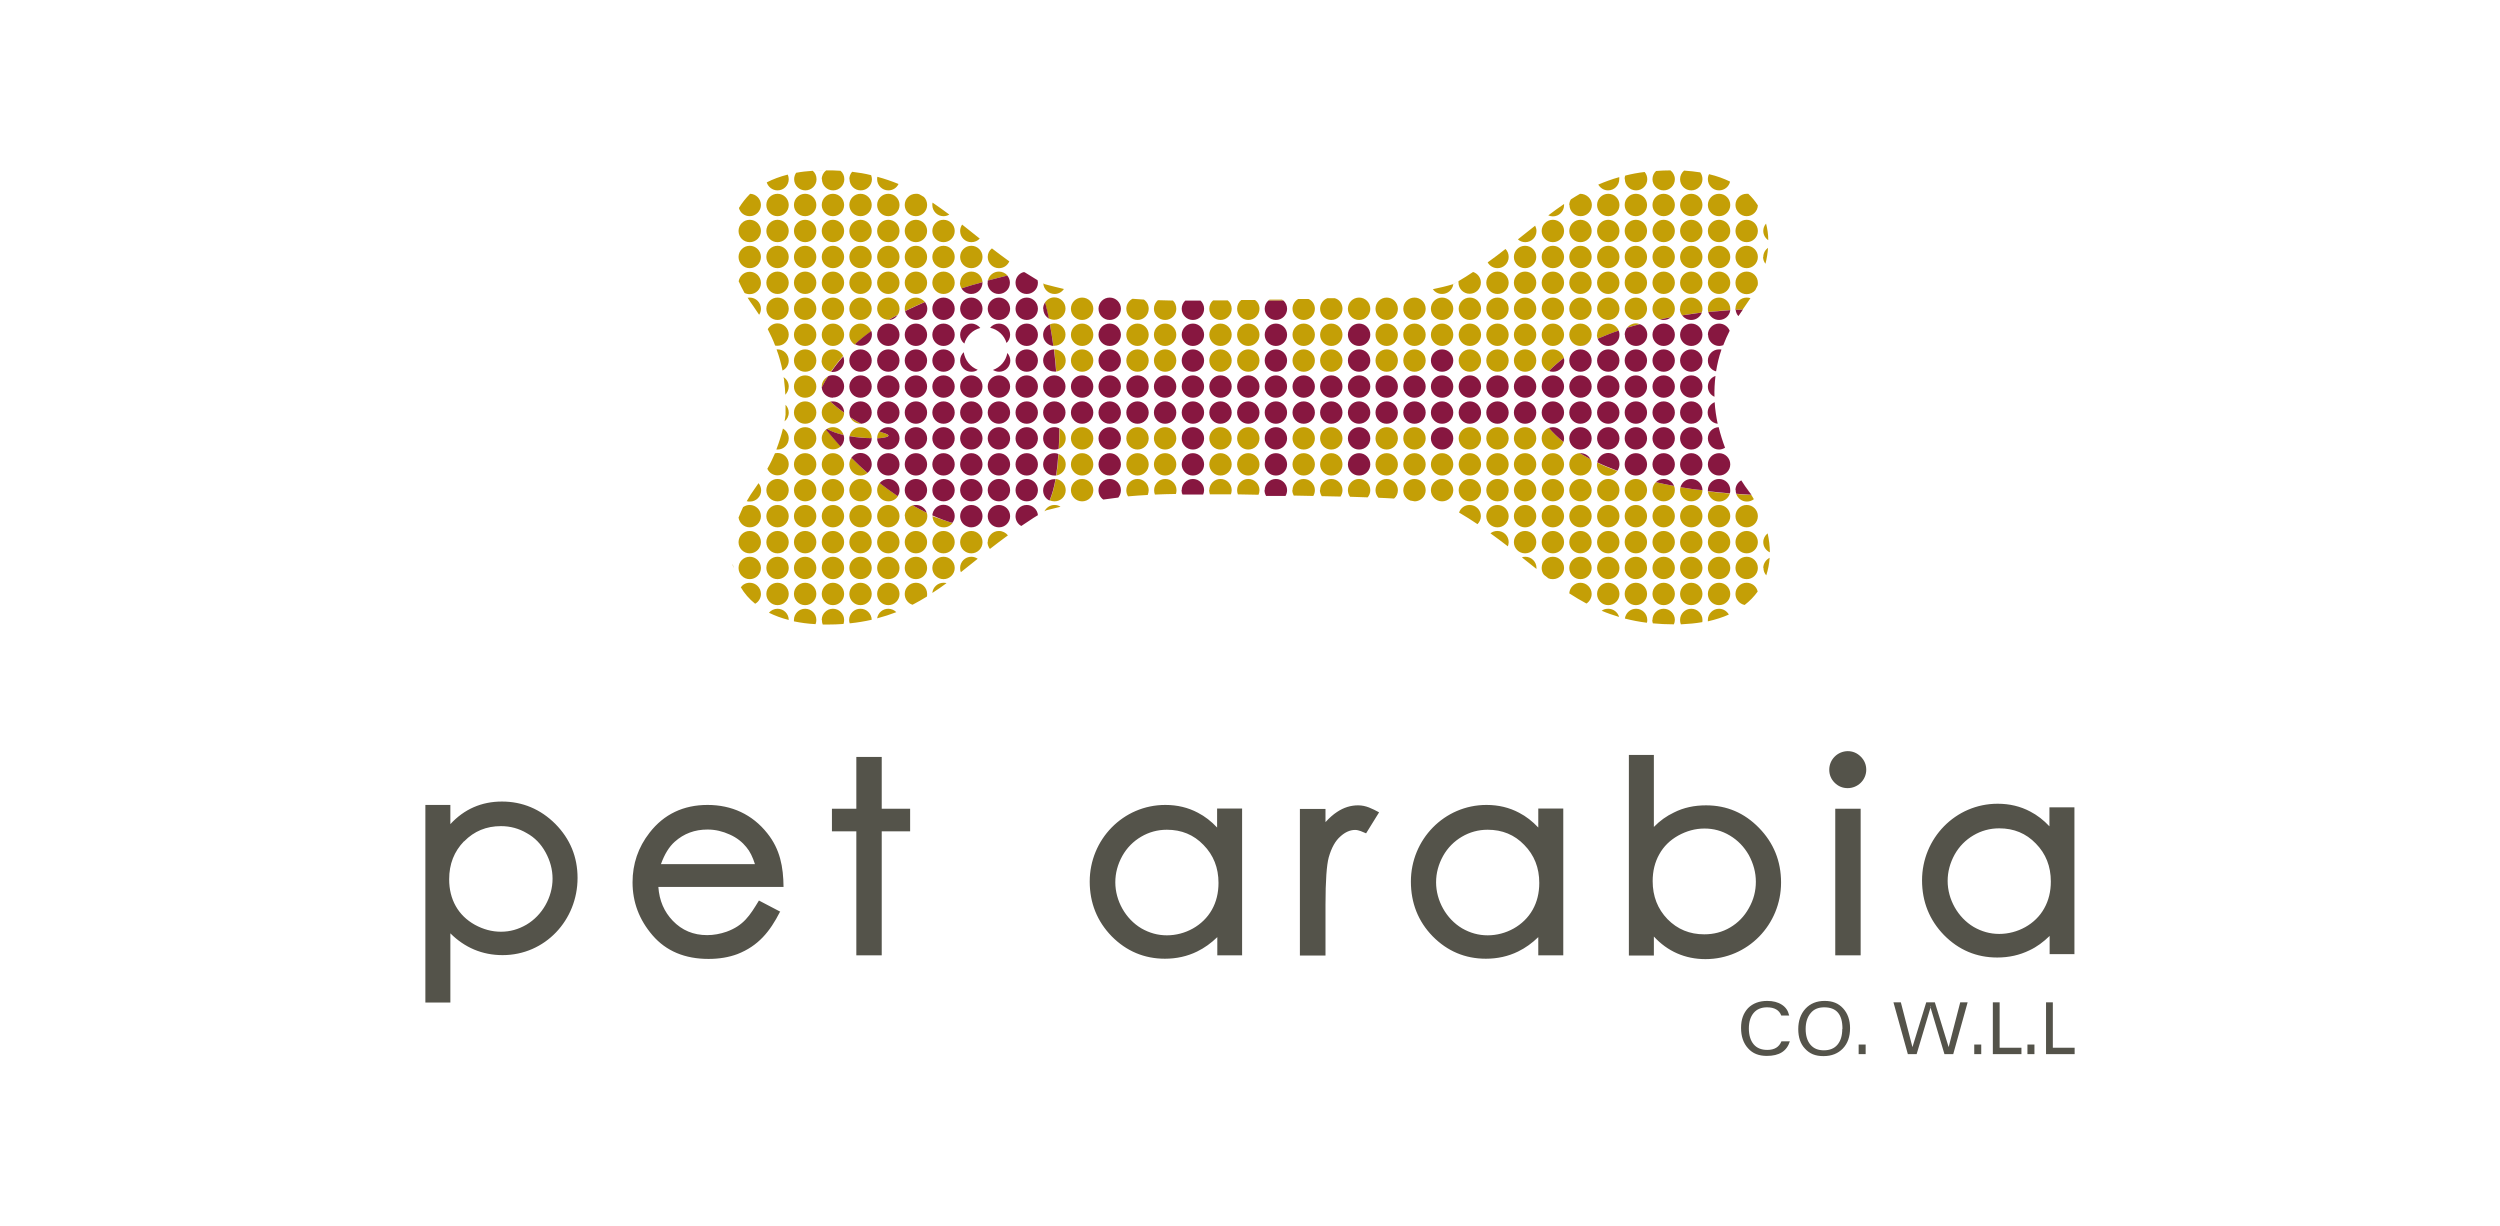 <?xml version="1.0" encoding="UTF-8"?>
<svg id="Layer_7" data-name="Layer 7" xmlns="http://www.w3.org/2000/svg" viewBox="0 0 125.01 61.32">
  <defs>
    <style>
      .cls-1 {
        fill: #54534a;
      }

      .cls-1, .cls-2, .cls-3 {
        fill-rule: evenodd;
      }

      .cls-2 {
        fill: #c49f06;
      }

      .cls-3 {
        fill: #871740;
      }
    </style>
  </defs>
  <path class="cls-2" d="M52.49,25.02c.13-.3.23-.67.3-1.07.28.03.5.27.5.56,0,.31-.25.56-.56.56-.08,0-.17-.02-.24-.05ZM87.07,24.03c.08.13.17.26.27.39.07.09.14.19.2.29l.04.05c.04.07.08.14.12.2-.1.08-.22.12-.35.12-.25,0-.45-.16-.53-.38.25.02.49.04.75.05l-.03-.05c-.08-.09-.25-.33-.47-.67ZM85.73,19.84c0-.08,0-.17,0-.25v.25c-.19-.09-.33-.28-.33-.51,0,.23.14.43.33.51ZM48.01,14.14c0-.31.25-.56.56-.56s.54.23.56.53c0,.29-.17.51-.41.57.24-.06.41-.29.41-.57-.37.1-.72.21-1.05.31-.05-.08-.08-.18-.08-.28ZM72.67,14.22c-.04.27-.27.48-.56.48-.19,0-.36-.09-.46-.24.34-.07.68-.15,1.01-.25l.27-.15c.25-.15.5-.3.73-.46.22.07.39.28.39.53,0,.31-.25.56-.56.56s-.56-.25-.56-.56c0-.02,0-.05,0-.07l-.24.14h-.03ZM41.09,8.96c0-.18.09-.34.22-.44-.26,0-.47,0-.67.02.12.1.19.25.19.42,0,.31-.25.56-.56.56s-.56-.25-.56-.56c0-.12.04-.23.1-.32.26-.05.54-.08.83-.1.2-.01.41-.02.66-.02.27,0,.5,0,.73.02.12.1.19.25.19.42,0,.31-.25.56-.56.56s-.56-.25-.56-.56ZM47.33,29.16c-.23.17-.47.34-.71.49.03-.29.27-.51.56-.51.05,0,.1,0,.15.02ZM59.1,24.7c0-.05,0-.11-.01-.17,0,.06.01.12.03.17h-.32c-.36,0-.71.02-1.05.03-.03-.07-.04-.14-.04-.22,0-.31.25-.56.56-.56s.56.25.56.56c0,.07-.01.13-.03.19h.3ZM79.33,30.18c-.3-.16-.58-.33-.86-.51.02-.3.26-.53.56-.53s.56.25.56.56c0,.2-.11.38-.26.48ZM82.63,31c0-.31.25-.56.56-.56s.56.25.56.56c0,.08-.02.15-.05.22.14,0,.25,0,.35,0-.03-.07-.04-.14-.04-.22,0-.31.25-.56.56-.56s.56.25.56.56c0,.04,0,.08-.01.11-.33.06-.69.09-1.07.11-.11,0-.21,0-.34,0-.39,0-.73-.02-1.06-.05-.02-.05-.03-.11-.03-.17ZM36.63,28.2c.03.06.04.13.04.21-.01-.07-.03-.14-.04-.21ZM37.49,10.81c-.26,0-.48-.17-.54-.41.15-.25.34-.49.56-.71.3.01.54.26.54.56s-.25.56-.56.56ZM36.93,11.55c0-.31.25-.56.56-.56s.56.25.56.56-.25.56-.56.56-.56-.25-.56-.56ZM36.93,12.85c0-.31.25-.56.56-.56s.56.25.56.56-.25.56-.56.56-.56-.25-.56-.56ZM36.94,14.05c.05-.26.28-.46.55-.46.31,0,.56.25.56.56s-.25.56-.56.56c-.09,0-.18-.02-.26-.06-.11-.2-.21-.4-.3-.6ZM37.38,14.89s.07-.01.11-.01c.31,0,.56.25.56.56,0,.11-.03.21-.09.3-.09-.14-.19-.28-.29-.43-.1-.14-.2-.28-.29-.43ZM37.93,24.16c.08.1.13.22.13.36,0,.31-.25.56-.56.56-.06,0-.11,0-.16-.02.12-.22.26-.43.41-.64.06-.09.12-.17.18-.26ZM37.17,25.35c.09-.06.2-.1.32-.1.31,0,.56.25.56.56s-.25.56-.56.56c-.29,0-.52-.22-.56-.49.07-.18.15-.35.23-.53ZM36.93,27.11c0-.31.25-.56.56-.56s.56.25.56.56-.25.56-.56.56-.56-.25-.56-.56ZM36.93,28.4c0-.31.25-.56.56-.56s.56.25.56.56-.25.56-.56.56-.56-.25-.56-.56ZM37.04,29.37c.1-.14.26-.23.45-.23.31,0,.56.25.56.56,0,.21-.12.4-.29.49-.3-.24-.54-.52-.72-.83ZM39.39,8.73c.03.07.05.15.05.23,0,.31-.25.56-.56.56-.25,0-.47-.17-.54-.4.31-.16.66-.29,1.05-.39ZM38.32,10.25c0-.31.25-.56.56-.56s.56.25.56.56-.25.56-.56.56-.56-.25-.56-.56ZM38.32,11.55c0-.31.25-.56.56-.56s.56.25.56.56-.25.56-.56.56-.56-.25-.56-.56ZM38.32,12.85c0-.31.25-.56.56-.56s.56.25.56.56-.25.56-.56.56-.56-.25-.56-.56ZM38.32,14.14c0-.31.25-.56.56-.56s.56.25.56.56-.25.56-.56.56-.56-.25-.56-.56ZM38.32,15.44c0-.31.25-.56.56-.56s.56.25.56.56-.25.56-.56.56-.56-.25-.56-.56ZM38.39,16.46c.1-.17.28-.29.49-.29.31,0,.56.25.56.56s-.25.56-.56.56c-.04,0-.08,0-.12-.01-.1-.27-.23-.54-.37-.82ZM38.83,17.47h.05c.31,0,.56.25.56.56,0,.22-.13.41-.31.5-.07-.33-.16-.69-.3-1.06ZM39.18,18.86c.16.1.26.27.26.47,0,.16-.07.3-.17.41-.01-.22-.03-.46-.06-.69v-.05s-.03-.14-.03-.14ZM39.28,20.24c.1.1.16.24.16.39,0,.18-.08.34-.21.44.02-.11.04-.22.05-.33,0,0,0-.2,0-.5ZM39.15,21.43c.17.1.29.28.29.49,0,.31-.25.56-.56.56h-.06c.14-.37.25-.72.33-1.05ZM38.74,22.67s.09-.02.14-.02c.31,0,.56.25.56.56s-.25.56-.56.56c-.23,0-.43-.14-.51-.33.15-.26.27-.52.38-.77ZM38.32,24.51c0-.31.25-.56.56-.56s.56.25.56.56-.25.56-.56.56-.56-.25-.56-.56ZM38.32,25.81c0-.31.25-.56.56-.56s.56.25.56.56-.25.56-.56.56-.56-.25-.56-.56ZM38.32,27.11c0-.31.25-.56.56-.56s.56.25.56.56-.25.56-.56.56-.56-.25-.56-.56ZM38.32,28.4c0-.31.25-.56.56-.56s.56.25.56.56-.25.56-.56.56-.56-.25-.56-.56ZM38.32,29.7c0-.31.25-.56.56-.56s.56.25.56.56-.25.56-.56.56-.56-.25-.56-.56ZM38.45,30.64c.1-.12.26-.2.43-.2.31,0,.56.25.56.56-.37-.09-.7-.22-.99-.36ZM39.7,10.25c0-.31.25-.56.56-.56s.56.25.56.56-.25.56-.56.56-.56-.25-.56-.56ZM39.7,11.55c0-.31.25-.56.56-.56s.56.25.56.56-.25.56-.56.56-.56-.25-.56-.56ZM39.7,12.85c0-.31.25-.56.56-.56s.56.25.56.56-.25.56-.56.56-.56-.25-.56-.56ZM39.7,14.14c0-.31.25-.56.56-.56s.56.25.56.56-.25.56-.56.56-.56-.25-.56-.56ZM39.7,15.44c0-.31.25-.56.56-.56s.56.25.56.56-.25.56-.56.56-.56-.25-.56-.56ZM39.7,16.74c0-.31.25-.56.56-.56s.56.25.56.56-.25.56-.56.56-.56-.25-.56-.56ZM39.7,18.03c0-.31.25-.56.56-.56s.56.25.56.56-.25.56-.56.56-.56-.25-.56-.56ZM39.7,19.33c0-.31.25-.56.56-.56s.56.25.56.56-.25.56-.56.56-.56-.25-.56-.56ZM39.7,20.63c0-.31.25-.56.56-.56s.56.25.56.56-.25.56-.56.56-.56-.25-.56-.56ZM39.7,21.92c0-.31.25-.56.56-.56s.56.25.56.56-.25.56-.56.56-.56-.25-.56-.56ZM39.7,23.22c0-.31.25-.56.56-.56s.56.25.56.56-.25.56-.56.56-.56-.25-.56-.56ZM39.7,24.51c0-.31.25-.56.56-.56s.56.25.56.56-.25.56-.56.56-.56-.25-.56-.56ZM39.7,25.81c0-.31.25-.56.56-.56s.56.25.56.56-.25.56-.56.56-.56-.25-.56-.56ZM39.7,27.11c0-.31.25-.56.56-.56s.56.25.56.56-.25.56-.56.56-.56-.25-.56-.56ZM39.7,28.4c0-.31.25-.56.56-.56s.56.25.56.56-.25.56-.56.56-.56-.25-.56-.56ZM39.7,29.7c0-.31.25-.56.56-.56s.56.25.56.56-.25.56-.56.56-.56-.25-.56-.56ZM39.7,31c0-.31.25-.56.56-.56s.56.25.56.56c0,.07-.01.14-.04.21-.39-.02-.75-.07-1.08-.14,0-.02,0-.04,0-.06ZM41.09,10.25c0-.31.25-.56.56-.56s.56.25.56.56-.25.56-.56.56-.56-.25-.56-.56ZM41.09,11.55c0-.31.25-.56.56-.56s.56.25.56.56-.25.56-.56.56-.56-.25-.56-.56ZM41.09,12.85c0-.31.25-.56.56-.56s.56.25.56.56-.25.56-.56.56-.56-.25-.56-.56ZM41.09,14.14c0-.31.25-.56.56-.56s.56.25.56.56-.25.56-.56.56-.56-.25-.56-.56ZM41.09,15.44c0-.31.25-.56.56-.56s.56.25.56.56-.25.56-.56.56-.56-.25-.56-.56ZM41.09,16.74c0-.31.25-.56.56-.56s.56.25.56.56-.25.56-.56.56-.56-.25-.56-.56ZM41.09,18.03c0-.31.25-.56.56-.56.23,0,.43.14.51.33-.24.27-.44.54-.61.78-.27-.04-.47-.27-.47-.55ZM41.09,19.33c0-.22.13-.41.31-.5-.12.2-.22.38-.31.55v-.04ZM41.09,20.63c0-.27.19-.49.43-.55.19.17.42.37.69.55,0,.31-.25.56-.56.56s-.56-.25-.56-.56ZM41.36,21.44c.09-.05.18-.08.29-.08.25,0,.46.16.53.39-.32-.07-.61-.17-.82-.3ZM41.09,21.92c0-.18.09-.34.22-.45.21.27.46.56.73.85-.1.1-.24.15-.39.15-.31,0-.56-.25-.56-.56ZM41.09,23.22c0-.31.25-.56.56-.56s.56.25.56.56-.25.56-.56.56-.56-.25-.56-.56ZM41.09,24.51c0-.31.25-.56.56-.56s.56.25.56.56-.25.56-.56.56-.56-.25-.56-.56ZM41.09,25.81c0-.31.25-.56.56-.56s.56.25.56.56-.25.56-.56.56-.56-.25-.56-.56ZM41.09,27.11c0-.31.25-.56.56-.56s.56.25.56.56-.25.56-.56.56-.56-.25-.56-.56ZM41.09,28.4c0-.31.25-.56.56-.56s.56.25.56.56-.25.56-.56.56-.56-.25-.56-.56ZM41.09,29.7c0-.31.25-.56.56-.56s.56.25.56.56-.25.56-.56.56-.56-.25-.56-.56ZM41.09,31c0-.31.25-.56.56-.56s.56.25.56.56c0,.07-.01.13-.03.2-.26.02-.53.03-.81.03h-.23c-.03-.07-.04-.14-.04-.22ZM42.47,8.96c0-.14.05-.27.14-.37.33.04.65.09.95.17.02.06.04.13.04.2,0,.31-.25.56-.56.56s-.56-.25-.56-.56ZM42.47,10.25c0-.31.25-.56.56-.56s.56.25.56.56-.25.56-.56.56-.56-.25-.56-.56ZM42.47,11.55c0-.31.25-.56.56-.56s.56.25.56.56-.25.56-.56.56-.56-.25-.56-.56ZM42.47,12.85c0-.31.25-.56.56-.56s.56.25.56.56-.25.56-.56.56-.56-.25-.56-.56ZM42.47,14.14c0-.31.25-.56.56-.56s.56.25.56.56-.25.56-.56.56-.56-.25-.56-.56ZM42.47,15.44c0-.31.25-.56.56-.56s.56.25.56.56-.25.56-.56.56-.56-.25-.56-.56ZM42.47,16.74c0-.31.25-.56.56-.56.25,0,.46.16.53.39-.31.22-.58.44-.82.66-.16-.1-.27-.28-.27-.48ZM43.06,21.19c-.25,0-.45-.13-.54-.32.17.11.35.22.54.32ZM43.03,21.36c.31,0,.56.25.56.55-.33,0-.73-.04-1.11-.1.05-.26.28-.45.55-.45ZM42.47,23.22c0-.12.04-.23.1-.33.25.25.53.51.81.76-.1.08-.22.13-.35.13-.31,0-.56-.25-.56-.56ZM42.47,24.51c0-.31.25-.56.56-.56s.56.25.56.56-.25.56-.56.56-.56-.25-.56-.56ZM42.47,25.81c0-.31.25-.56.56-.56s.56.25.56.56-.25.56-.56.56-.56-.25-.56-.56ZM42.47,27.11c0-.31.25-.56.56-.56s.56.25.56.56-.25.56-.56.56-.56-.25-.56-.56ZM42.47,28.4c0-.31.25-.56.56-.56s.56.25.56.56-.25.56-.56.56-.56-.25-.56-.56ZM42.47,29.7c0-.31.25-.56.56-.56s.56.25.56.56-.25.56-.56.56-.56-.25-.56-.56ZM43.03,30.44c.31,0,.55.25.56.55-.35.08-.71.14-1.1.18-.02-.05-.03-.11-.03-.17,0-.31.25-.56.56-.56ZM88.17,11.55c0-.14.05-.27.14-.37.07.27.11.55.11.83-.15-.1-.25-.27-.25-.47ZM88.17,12.85c0-.19.1-.36.24-.46-.02.26-.06.53-.13.8-.07-.09-.12-.21-.12-.34ZM88.17,27.11c0-.18.09-.34.22-.44.07.32.11.64.11.95-.19-.09-.33-.28-.33-.51ZM88.17,28.4c0-.22.13-.41.32-.51-.02.3-.08.6-.17.88-.09-.1-.14-.23-.14-.37ZM87.34,9.69s.05,0,.08,0c.19.18.35.37.48.58-.01.3-.26.54-.56.54s-.56-.25-.56-.56.25-.56.56-.56ZM86.78,11.55c0-.31.25-.56.56-.56s.56.25.56.56-.25.56-.56.56-.56-.25-.56-.56ZM86.78,12.85c0-.31.25-.56.56-.56s.56.25.56.56-.25.56-.56.56-.56-.25-.56-.56ZM86.78,14.14c0-.31.25-.56.56-.56s.56.25.56.56c0,.04,0,.09-.01.13-.04.08-.08.16-.12.24-.1.12-.26.2-.43.2-.31,0-.56-.25-.56-.56ZM86.78,15.44c0-.31.25-.56.56-.56.07,0,.13.01.19.03-.09.14-.18.27-.28.41-.12.17-.23.33-.34.49.06-.12.14-.22.22-.33,0,0-.13,0-.36.01v-.05ZM86.78,25.81c0-.31.25-.56.56-.56s.56.25.56.56-.25.56-.56.56-.56-.25-.56-.56ZM86.78,27.11c0-.31.25-.56.56-.56s.56.25.56.56-.25.56-.56.56-.56-.25-.56-.56ZM86.78,28.4c0-.31.25-.56.56-.56s.56.25.56.56-.25.56-.56.56-.56-.25-.56-.56ZM86.78,29.7c0-.31.25-.56.56-.56.27,0,.5.19.55.44-.18.25-.39.47-.65.67-.26-.05-.46-.28-.46-.55ZM85.4,8.96c0-.09.02-.18.06-.25.39.09.74.22,1.05.37-.05.25-.28.44-.55.44-.31,0-.56-.25-.56-.56ZM85.4,10.25c0-.31.25-.56.56-.56s.56.25.56.56-.25.56-.56.56-.56-.25-.56-.56ZM85.4,11.55c0-.31.25-.56.56-.56s.56.25.56.56-.25.56-.56.56-.56-.25-.56-.56ZM85.4,12.85c0-.31.25-.56.56-.56s.56.25.56.56-.25.56-.56.56-.56-.25-.56-.56ZM85.4,14.14c0-.31.25-.56.56-.56s.56.25.56.56-.25.56-.56.56-.56-.25-.56-.56ZM85.4,15.44c0-.31.25-.56.56-.56s.56.25.56.56c0,.02,0,.05,0,.07-.29.02-.66.04-1.1.09-.01-.05-.02-.1-.02-.16ZM85.96,25.08c-.29,0-.53-.23-.56-.51.35.04.72.08,1.1.11-.07.23-.28.4-.54.4ZM85.4,25.81c0-.31.25-.56.56-.56s.56.25.56.56-.25.56-.56.56-.56-.25-.56-.56ZM85.4,27.11c0-.31.25-.56.56-.56s.56.25.56.56-.25.56-.56.56-.56-.25-.56-.56ZM85.4,28.4c0-.31.25-.56.56-.56s.56.25.56.56-.25.56-.56.56-.56-.25-.56-.56ZM85.4,29.7c0-.31.25-.56.56-.56s.56.25.56.56-.25.56-.56.56-.56-.25-.56-.56ZM85.4,31c0-.31.25-.56.56-.56.21,0,.39.12.49.29-.31.14-.66.25-1.05.34v-.06ZM84.01,8.96c0-.17.08-.33.2-.43.29.02.56.05.81.09.07.09.11.21.11.34,0,.31-.25.56-.56.56s-.56-.25-.56-.56ZM84.01,10.25c0-.31.25-.56.56-.56s.56.25.56.56-.25.56-.56.56-.56-.25-.56-.56ZM84.01,11.55c0-.31.25-.56.56-.56s.56.25.56.56-.25.56-.56.56-.56-.25-.56-.56ZM84.01,12.85c0-.31.25-.56.56-.56s.56.25.56.56-.25.56-.56.56-.56-.25-.56-.56ZM84.01,14.14c0-.31.25-.56.56-.56s.56.25.56.56-.25.56-.56.56-.56-.25-.56-.56ZM84.01,15.44c0-.31.25-.56.56-.56s.56.25.56.56c0,.07-.01.13-.04.19-.3.04-.64.08-.98.14-.07-.09-.11-.21-.11-.33ZM84.01,24.51c0-.05,0-.1.02-.15.35.06.72.12,1.1.15,0,.31-.25.56-.56.56s-.56-.25-.56-.56ZM84.01,25.81c0-.31.25-.56.56-.56s.56.25.56.56-.25.56-.56.56-.56-.25-.56-.56ZM84.01,27.11c0-.31.25-.56.56-.56s.56.25.56.56-.25.56-.56.56-.56-.25-.56-.56ZM84.01,28.4c0-.31.25-.56.56-.56s.56.25.56.56-.25.56-.56.56-.56-.25-.56-.56ZM84.01,29.7c0-.31.25-.56.56-.56s.56.25.56.56-.25.56-.56.56-.56-.25-.56-.56ZM82.63,8.96c0-.16.07-.31.18-.41.23-.02.47-.03.72-.03.13.1.22.26.22.44,0,.31-.25.56-.56.56s-.56-.25-.56-.56ZM82.63,10.25c0-.31.25-.56.56-.56s.56.25.56.56-.25.56-.56.56-.56-.25-.56-.56ZM82.63,11.55c0-.31.25-.56.56-.56s.56.25.56.56-.25.56-.56.56-.56-.25-.56-.56ZM82.63,12.85c0-.31.25-.56.56-.56s.56.25.56.56-.25.56-.56.56-.56-.25-.56-.56ZM82.63,14.14c0-.31.25-.56.56-.56s.56.25.56.56-.25.56-.56.56-.56-.25-.56-.56ZM82.63,15.44c0-.31.25-.56.56-.56s.56.25.56.56c0,.17-.07.32-.19.42-.18.03-.37.07-.55.11-.22-.08-.38-.28-.38-.53ZM82.63,24.51c0-.16.07-.3.17-.4.29.07.59.13.91.19.03.07.04.14.04.21,0,.31-.25.56-.56.56s-.56-.25-.56-.56ZM82.63,25.81c0-.31.25-.56.56-.56s.56.25.56.56-.25.56-.56.56-.56-.25-.56-.56ZM82.63,27.11c0-.31.25-.56.56-.56s.56.25.56.56-.25.56-.56.56-.56-.25-.56-.56ZM82.63,28.4c0-.31.25-.56.56-.56s.56.25.56.56-.25.56-.56.56-.56-.25-.56-.56ZM82.63,29.7c0-.31.25-.56.56-.56s.56.25.56.56-.25.56-.56.56-.56-.25-.56-.56ZM81.24,8.96c0-.06,0-.12.03-.18.31-.08.63-.14.97-.18.08.1.13.22.13.36,0,.31-.25.56-.56.56s-.56-.25-.56-.56ZM81.24,10.25c0-.31.25-.56.56-.56s.56.25.56.56-.25.56-.56.56-.56-.25-.56-.56ZM81.24,11.55c0-.31.25-.56.56-.56s.56.25.56.56-.25.56-.56.56-.56-.25-.56-.56ZM81.24,12.85c0-.31.25-.56.56-.56s.56.25.56.56-.25.56-.56.56-.56-.25-.56-.56ZM81.24,14.14c0-.31.25-.56.56-.56s.56.25.56.56-.25.56-.56.56-.56-.25-.56-.56ZM81.24,15.44c0-.31.25-.56.56-.56s.56.25.56.56-.25.56-.56.56-.56-.25-.56-.56ZM81.36,16.39c.1-.13.26-.22.44-.22.07,0,.13.01.19.04-.21.05-.42.12-.64.18ZM81.24,24.51c0-.31.25-.56.56-.56s.56.25.56.56-.25.56-.56.56-.56-.25-.56-.56ZM81.24,25.81c0-.31.25-.56.56-.56s.56.25.56.56-.25.56-.56.56-.56-.25-.56-.56ZM81.24,27.11c0-.31.25-.56.56-.56s.56.25.56.56-.25.56-.56.56-.56-.25-.56-.56ZM81.24,28.4c0-.31.25-.56.56-.56s.56.25.56.56-.25.56-.56.56-.56-.25-.56-.56ZM81.24,29.7c0-.31.25-.56.56-.56s.56.25.56.56-.25.56-.56.56-.56-.25-.56-.56ZM81.25,30.93c.04-.28.27-.49.56-.49.31,0,.56.25.56.56,0,.05,0,.09-.02.14-.39-.05-.75-.12-1.1-.21ZM80.97,8.86s0,.06,0,.1c0,.31-.25.56-.56.56-.21,0-.39-.12-.49-.29.33-.14.68-.27,1.04-.37ZM79.86,10.25c0-.31.25-.56.56-.56s.56.25.56.56-.25.56-.56.56-.56-.25-.56-.56ZM79.86,11.55c0-.31.25-.56.56-.56s.56.25.56.56-.25.56-.56.56-.56-.25-.56-.56ZM79.86,12.85c0-.31.25-.56.56-.56s.56.25.56.56-.25.56-.56.56-.56-.25-.56-.56ZM79.86,14.14c0-.31.25-.56.56-.56s.56.25.56.56-.25.56-.56.56-.56-.25-.56-.56ZM79.86,15.44c0-.31.25-.56.56-.56s.56.25.56.56-.25.56-.56.56-.56-.25-.56-.56ZM79.86,16.74c0-.31.25-.56.56-.56.24,0,.44.15.52.35-.35.12-.71.26-1.05.41-.02-.06-.04-.13-.04-.2ZM79.86,23.22s0-.06,0-.09c.31.15.64.29,1.01.42-.1.14-.27.24-.46.24-.31,0-.56-.25-.56-.56ZM79.86,24.51c0-.31.25-.56.56-.56s.56.25.56.56-.25.56-.56.56-.56-.25-.56-.56ZM79.86,25.81c0-.31.25-.56.56-.56s.56.25.56.56-.25.56-.56.56-.56-.25-.56-.56ZM79.86,27.11c0-.31.25-.56.56-.56s.56.25.56.56-.25.56-.56.56-.56-.25-.56-.56ZM79.86,28.4c0-.31.25-.56.56-.56s.56.25.56.56-.25.56-.56.56-.56-.25-.56-.56ZM79.86,29.7c0-.31.25-.56.56-.56s.56.25.56.56-.25.56-.56.56-.56-.25-.56-.56ZM80.09,30.54c.09-.07.2-.1.33-.1.26,0,.48.18.54.41-.3-.09-.59-.19-.87-.31ZM78.47,10.25c0-.1.03-.2.08-.28.15-.1.31-.19.46-.28.33,0,.59.25.59.56s-.25.56-.56.56-.56-.25-.56-.56ZM78.47,11.55c0-.31.25-.56.56-.56s.56.25.56.56-.25.56-.56.56-.56-.25-.56-.56ZM78.47,12.85c0-.31.25-.56.56-.56s.56.25.56.56-.25.56-.56.56-.56-.25-.56-.56ZM78.47,14.14c0-.31.25-.56.56-.56s.56.25.56.56-.25.56-.56.56-.56-.25-.56-.56ZM78.47,15.44c0-.31.25-.56.56-.56s.56.25.56.56-.25.56-.56.56-.56-.25-.56-.56ZM78.47,16.74c0-.31.25-.56.56-.56s.56.25.56.56c0,.17-.08.33-.2.43l-.21.11s-.1.02-.15.02c-.31,0-.56-.25-.56-.56ZM78.47,23.22c0-.3.23-.54.52-.56.17.1.35.2.54.3.04.08.06.17.06.26,0,.31-.25.56-.56.56s-.56-.25-.56-.56ZM78.47,24.51c0-.31.25-.56.56-.56s.56.25.56.56-.25.56-.56.56-.56-.25-.56-.56ZM78.47,25.81c0-.31.25-.56.56-.56s.56.25.56.56-.25.56-.56.56-.56-.25-.56-.56ZM78.47,27.11c0-.31.25-.56.56-.56s.56.25.56.56-.25.56-.56.56-.56-.25-.56-.56ZM78.47,28.4c0-.31.25-.56.56-.56s.56.25.56.56-.25.56-.56.56-.56-.25-.56-.56ZM78.21,10.2v.06c0,.31-.25.56-.56.56-.08,0-.16-.02-.23-.05.26-.2.53-.39.79-.57ZM77.09,11.55c0-.31.25-.56.56-.56s.56.25.56.56-.25.56-.56.56-.56-.25-.56-.56ZM77.09,12.85c0-.31.25-.56.56-.56s.56.25.56.56-.25.56-.56.56-.56-.25-.56-.56ZM77.09,14.14c0-.31.25-.56.56-.56s.56.25.56.56-.25.56-.56.56-.56-.25-.56-.56ZM77.09,15.44c0-.31.25-.56.56-.56s.56.25.56.56-.25.56-.56.56-.56-.25-.56-.56ZM77.09,16.74c0-.31.25-.56.56-.56s.56.25.56.56-.25.56-.56.56-.56-.25-.56-.56ZM77.09,18.03c0-.31.25-.56.56-.56.26,0,.49.18.55.43-.27.2-.52.42-.75.66-.21-.08-.36-.28-.36-.52ZM77.09,21.92c0-.24.15-.45.36-.52.19.22.43.46.73.7-.07.22-.28.39-.53.39-.31,0-.56-.25-.56-.56ZM77.09,23.22c0-.31.25-.56.56-.56s.56.25.56.56-.25.56-.56.56-.56-.25-.56-.56ZM77.09,24.51c0-.31.25-.56.56-.56s.56.25.56.56-.25.56-.56.56-.56-.25-.56-.56ZM77.09,25.81c0-.31.25-.56.56-.56s.56.25.56.56-.25.56-.56.56-.56-.25-.56-.56ZM77.09,27.11c0-.31.25-.56.56-.56s.56.25.56.56-.25.56-.56.56-.56-.25-.56-.56ZM77.09,28.4c0-.31.25-.56.56-.56s.56.25.56.56-.25.56-.56.56c-.08,0-.15-.01-.22-.04l-.22-.17c-.08-.09-.12-.22-.12-.35ZM76.76,11.28c.04.08.07.17.07.27,0,.31-.25.56-.56.56-.14,0-.27-.05-.37-.14.3-.23.58-.47.87-.69ZM75.7,12.85c0-.31.25-.56.56-.56s.56.25.56.56-.25.56-.56.56-.56-.25-.56-.56ZM75.7,14.14c0-.31.25-.56.56-.56s.56.25.56.56-.25.56-.56.56-.56-.25-.56-.56ZM75.7,15.44c0-.31.25-.56.56-.56s.56.25.56.56-.25.56-.56.56-.56-.25-.56-.56ZM75.7,16.74c0-.31.25-.56.56-.56s.56.25.56.56-.25.56-.56.56-.56-.25-.56-.56ZM75.7,18.03c0-.31.25-.56.56-.56s.56.25.56.56-.25.56-.56.56-.56-.25-.56-.56ZM75.7,21.92c0-.31.25-.56.56-.56s.56.25.56.56-.25.56-.56.56-.56-.25-.56-.56ZM75.7,23.22c0-.31.25-.56.56-.56s.56.25.56.56-.25.56-.56.56-.56-.25-.56-.56ZM75.7,24.51c0-.31.25-.56.56-.56s.56.25.56.56-.25.56-.56.56-.56-.25-.56-.56ZM75.7,25.81c0-.31.25-.56.56-.56s.56.25.56.56-.25.56-.56.56-.56-.25-.56-.56ZM75.7,27.11c0-.31.25-.56.56-.56s.56.25.56.56-.25.56-.56.56-.56-.25-.56-.56ZM76.1,27.87c.05-.02.11-.03.17-.03.31,0,.56.25.56.56v.05s-.73-.58-.73-.58ZM75.28,12.45c.1.1.16.24.16.4,0,.31-.25.56-.56.56-.21,0-.4-.12-.49-.29.31-.22.61-.45.89-.67ZM74.32,14.14c0-.31.25-.56.56-.56s.56.25.56.56-.25.56-.56.56-.56-.25-.56-.56ZM74.32,15.44c0-.31.25-.56.56-.56s.56.25.56.56-.25.56-.56.56-.56-.25-.56-.56ZM74.32,16.74c0-.31.25-.56.56-.56s.56.25.56.56-.25.56-.56.56-.56-.25-.56-.56ZM74.32,18.03c0-.31.25-.56.56-.56s.56.25.56.56-.25.56-.56.56-.56-.25-.56-.56ZM74.32,21.92c0-.31.25-.56.56-.56s.56.25.56.56-.25.56-.56.56-.56-.25-.56-.56ZM74.32,23.22c0-.31.25-.56.56-.56s.56.25.56.56-.25.56-.56.56-.56-.25-.56-.56ZM74.32,24.51c0-.31.25-.56.56-.56s.56.25.56.56-.25.56-.56.56-.56-.25-.56-.56ZM74.32,25.81c0-.31.25-.56.56-.56s.56.25.56.56-.25.56-.56.56-.56-.25-.56-.56ZM74.53,26.67c.09-.08.22-.12.35-.12.31,0,.56.25.56.56,0,.07-.02.15-.04.21-.28-.22-.57-.43-.87-.65ZM72.94,15.44c0-.31.25-.56.56-.56s.56.25.56.56-.25.56-.56.56-.56-.25-.56-.56ZM72.94,16.74c0-.31.25-.56.56-.56s.56.25.56.56-.25.56-.56.56-.56-.25-.56-.56ZM72.94,18.03c0-.31.25-.56.56-.56s.56.25.56.56-.25.56-.56.56-.56-.25-.56-.56ZM72.94,21.92c0-.31.25-.56.56-.56s.56.25.56.56-.25.56-.56.56-.56-.25-.56-.56ZM72.94,23.22c0-.31.25-.56.56-.56s.56.25.56.56-.25.56-.56.56-.56-.25-.56-.56ZM72.94,24.51c0-.31.25-.56.56-.56s.56.25.56.56-.25.56-.56.56-.56-.25-.56-.56ZM72.96,25.63c.07-.22.28-.38.53-.38.31,0,.56.25.56.56,0,.16-.07.3-.17.4-.29-.2-.6-.39-.92-.58ZM71.55,15.44c0-.31.25-.56.56-.56s.56.25.56.56-.25.56-.56.56-.56-.25-.56-.56ZM71.55,16.74c0-.31.25-.56.56-.56s.56.25.56.56-.25.56-.56.56-.56-.25-.56-.56ZM71.55,23.22c0-.31.25-.56.56-.56s.56.25.56.56-.25.56-.56.56-.56-.25-.56-.56ZM71.55,24.51c0-.31.25-.56.56-.56s.56.25.56.56-.25.56-.56.56-.56-.25-.56-.56ZM70.17,15.44c0-.31.25-.56.56-.56s.56.25.56.56-.25.56-.56.56-.56-.25-.56-.56ZM70.17,16.74c0-.31.25-.56.56-.56s.56.25.56.56-.25.56-.56.56-.56-.25-.56-.56ZM70.17,18.03c0-.31.25-.56.56-.56s.56.25.56.56-.25.56-.56.56-.56-.25-.56-.56ZM70.17,21.92c0-.31.25-.56.56-.56s.56.25.56.56-.25.56-.56.56-.56-.25-.56-.56ZM70.17,23.22c0-.31.25-.56.56-.56s.56.25.56.56-.25.56-.56.56-.56-.25-.56-.56ZM71.29,24.51c0,.3-.24.55-.54.56l-.23-.04c-.21-.08-.35-.28-.35-.52,0-.31.25-.56.56-.56s.56.25.56.56ZM68.78,15.44c0-.31.25-.56.56-.56s.56.25.56.56-.25.56-.56.56-.56-.25-.56-.56ZM68.78,16.74c0-.31.25-.56.56-.56s.56.25.56.56-.25.56-.56.56-.56-.25-.56-.56ZM68.78,18.03c0-.31.25-.56.56-.56s.56.25.56.56-.25.56-.56.56-.56-.25-.56-.56ZM68.78,21.92c0-.31.25-.56.56-.56s.56.25.56.56-.25.56-.56.56-.56-.25-.56-.56ZM68.78,23.22c0-.31.25-.56.56-.56s.56.25.56.56-.25.56-.56.56-.56-.25-.56-.56ZM68.78,24.51c0-.31.25-.56.56-.56s.56.25.56.56c0,.17-.07.32-.19.42-.2-.01-.47-.03-.78-.04-.09-.1-.15-.23-.15-.38ZM67.4,15.44c0-.31.25-.56.56-.56s.56.25.56.56-.25.56-.56.56-.56-.25-.56-.56ZM67.4,24.51c0-.31.25-.56.56-.56s.56.25.56.56c0,.14-.05.26-.13.36l-.88-.03c-.07-.09-.11-.21-.11-.33ZM66.01,15.44c0-.24.15-.45.37-.53h.36c.23.06.39.27.39.53,0,.31-.25.56-.56.56s-.56-.25-.56-.56ZM66.01,16.74c0-.31.25-.56.56-.56s.56.25.56.56-.25.56-.56.56-.56-.25-.56-.56ZM66.01,18.03c0-.31.25-.56.56-.56s.56.25.56.56-.25.56-.56.56-.56-.25-.56-.56ZM66.01,21.92c0-.31.25-.56.56-.56s.56.25.56.56-.25.56-.56.56-.56-.25-.56-.56ZM66.01,23.22c0-.31.25-.56.56-.56s.56.25.56.56-.25.56-.56.56-.56-.25-.56-.56ZM66.01,24.51c0-.31.25-.56.56-.56s.56.25.56.56c0,.12-.04.23-.1.32l-.94-.02c-.05-.09-.09-.19-.09-.3ZM64.63,15.44c0-.21.12-.4.29-.49h.51c.19.08.32.27.32.49,0,.31-.25.56-.56.56s-.56-.25-.56-.56ZM64.63,16.74c0-.31.25-.56.56-.56s.56.25.56.56-.25.56-.56.56-.56-.25-.56-.56ZM64.63,18.03c0-.31.25-.56.56-.56s.56.25.56.56-.25.56-.56.56-.56-.25-.56-.56ZM64.63,21.92c0-.31.25-.56.56-.56s.56.25.56.56-.25.56-.56.56-.56-.25-.56-.56ZM64.63,23.22c0-.31.25-.56.56-.56s.56.25.56.56-.25.56-.56.56-.56-.25-.56-.56ZM64.63,24.51c0-.31.25-.56.56-.56s.56.25.56.56c0,.11-.03.2-.08.29l-.98-.02c-.04-.08-.07-.17-.07-.27ZM63.42,15.03s.04-.04.07-.05h.61s.06.03.08.05h-.76ZM61.86,15.44c0-.18.08-.34.21-.44h.68c.14.09.23.25.23.44,0,.31-.25.56-.56.56s-.56-.25-.56-.56ZM61.86,16.74c0-.31.25-.56.56-.56s.56.25.56.56-.25.56-.56.56-.56-.25-.56-.56ZM61.86,18.03c0-.31.25-.56.56-.56s.56.25.56.56-.25.56-.56.56-.56-.25-.56-.56ZM61.86,21.92c0-.31.25-.56.56-.56s.56.25.56.56-.25.56-.56.56-.56-.25-.56-.56ZM61.86,23.22c0-.31.25-.56.56-.56s.56.25.56.56-.25.56-.56.56-.56-.25-.56-.56ZM61.86,24.51c0-.31.25-.56.56-.56s.56.25.56.56c0,.08-.02.16-.05.23l-1.03-.02c-.03-.07-.04-.14-.04-.22ZM60.47,15.44c0-.17.07-.32.19-.42h.73c.12.09.2.25.2.42,0,.31-.25.56-.56.56s-.56-.25-.56-.56ZM60.47,16.74c0-.31.25-.56.56-.56s.56.25.56.56-.25.56-.56.56-.56-.25-.56-.56ZM60.47,18.03c0-.31.25-.56.56-.56s.56.25.56.56-.25.56-.56.56-.56-.25-.56-.56ZM60.47,21.92c0-.31.25-.56.56-.56s.56.25.56.56-.25.56-.56.56-.56-.25-.56-.56ZM60.47,23.22c0-.31.25-.56.56-.56s.56.25.56.56-.25.56-.56.56-.56-.25-.56-.56ZM60.47,24.51c0-.31.25-.56.56-.56s.56.25.56.56c0,.08-.02.15-.04.21h-1.05c-.02-.07-.04-.14-.04-.21ZM57.7,15.44c0-.17.08-.33.2-.43.24,0,.49.02.75.02.11.1.17.25.17.41,0,.31-.25.56-.56.56s-.56-.25-.56-.56ZM57.7,16.74c0-.31.25-.56.56-.56s.56.25.56.56-.25.56-.56.56-.56-.25-.56-.56ZM57.7,18.03c0-.31.25-.56.56-.56s.56.25.56.56-.25.56-.56.56-.56-.25-.56-.56ZM57.7,21.92c0-.31.25-.56.56-.56s.56.25.56.56-.25.56-.56.56-.56-.25-.56-.56ZM57.7,23.22c0-.31.25-.56.56-.56s.56.25.56.56-.25.56-.56.56-.56-.25-.56-.56ZM56.32,15.44c0-.22.13-.41.31-.5.19.01.38.03.57.04.15.1.24.27.24.46,0,.31-.25.56-.56.56s-.56-.25-.56-.56ZM56.32,16.74c0-.31.25-.56.56-.56s.56.25.56.56-.25.56-.56.56-.56-.25-.56-.56ZM56.32,18.03c0-.31.25-.56.56-.56s.56.25.56.56-.25.56-.56.56-.56-.25-.56-.56ZM56.32,21.92c0-.31.25-.56.56-.56s.56.25.56.56-.25.56-.56.56-.56-.25-.56-.56ZM56.32,23.22c0-.31.25-.56.56-.56s.56.25.56.56-.25.56-.56.56-.56-.25-.56-.56ZM56.32,24.51c0-.31.25-.56.56-.56s.56.25.56.56c0,.08-.02.16-.05.24-.34.02-.67.04-.98.07-.06-.09-.09-.19-.09-.3ZM53.55,15.44c0-.31.25-.56.56-.56s.56.25.56.56-.25.56-.56.56-.56-.25-.56-.56ZM53.55,16.74c0-.31.25-.56.56-.56s.56.25.56.56-.25.56-.56.56-.56-.25-.56-.56ZM53.55,18.03c0-.31.25-.56.56-.56s.56.25.56.56-.25.56-.56.56-.56-.25-.56-.56ZM53.55,21.92c0-.31.25-.56.56-.56s.56.25.56.56-.25.56-.56.56-.56-.25-.56-.56ZM53.55,23.22c0-.31.25-.56.56-.56s.56.25.56.56-.25.56-.56.56-.56-.25-.56-.56ZM53.55,24.51c0-.31.25-.56.56-.56s.56.25.56.56-.25.56-.56.56-.56-.25-.56-.56ZM52.73,14.7c-.3,0-.55-.24-.56-.53l.07.04c.32.09.64.16.96.24-.1.15-.27.25-.47.25ZM52.26,15.12c.1-.15.27-.25.46-.25.31,0,.56.25.56.56s-.25.56-.56.56c-.1,0-.2-.03-.28-.07-.06-.29-.12-.56-.19-.81ZM52.5,16.22c.07-.03.14-.05.22-.05.31,0,.56.25.56.56s-.25.56-.56.56h-.05c-.05-.37-.11-.74-.17-1.08ZM52.7,17.47c.33,0,.59.25.59.56,0,.28-.21.51-.47.55-.03-.37-.07-.75-.11-1.11ZM52.98,21.42c.18.09.31.28.31.5,0,.23-.14.43-.34.52.02-.34.03-.69.03-1.02ZM52.93,22.7c.21.08.36.28.36.52,0,.28-.2.51-.47.56.05-.35.09-.71.11-1.08ZM52.22,25.58c.09-.19.28-.33.51-.33.11,0,.22.03.3.09-.24.06-.48.12-.72.18l-.09.05ZM49.39,12.85c0-.18.08-.33.21-.43.28.22.57.43.87.65-.09.2-.28.34-.52.34-.31,0-.56-.25-.56-.56ZM49.4,14.03c.05-.26.28-.45.55-.45.17,0,.33.08.43.2-.34.08-.67.17-.98.25ZM49.39,27.11c0-.31.25-.56.56-.56.18,0,.35.09.45.22-.31.23-.61.45-.9.68-.07-.09-.12-.21-.12-.34ZM48.01,11.55c0-.12.04-.23.1-.32.29.23.58.46.88.7-.1.11-.25.18-.42.18-.31,0-.56-.25-.56-.56ZM48.01,12.85c0-.31.25-.56.56-.56s.56.25.56.56-.25.56-.56.56-.56-.25-.56-.56ZM48.01,27.11c0-.31.25-.56.56-.56s.56.25.56.56-.25.56-.56.56-.56-.25-.56-.56ZM48.01,28.4c0-.31.25-.56.56-.56.12,0,.23.04.32.1-.29.23-.56.45-.84.67-.03-.06-.04-.13-.04-.21ZM46.62,10.25s0-.08.01-.12c.28.19.56.39.84.6-.09.05-.18.08-.29.08-.31,0-.56-.25-.56-.56ZM46.62,11.55c0-.31.25-.56.56-.56s.56.25.56.56-.25.56-.56.56-.56-.25-.56-.56ZM46.62,12.85c0-.31.25-.56.56-.56s.56.25.56.56-.25.56-.56.56-.56-.25-.56-.56ZM46.62,14.14c0-.31.25-.56.56-.56s.56.25.56.56-.25.56-.56.56-.56-.25-.56-.56ZM46.62,25.81c.33.11.67.24,1.01.34-.1.14-.26.22-.44.22-.31,0-.56-.25-.56-.56ZM46.62,27.11c0-.31.25-.56.56-.56s.56.25.56.56-.25.56-.56.56-.56-.25-.56-.56ZM46.62,28.4c0-.31.25-.56.56-.56s.56.25.56.56-.25.56-.56.56-.56-.25-.56-.56ZM45.24,10.25c0-.31.25-.56.56-.56.05,0,.11,0,.16.02.08.04.16.09.24.14.1.1.16.24.16.4,0,.31-.25.56-.56.56s-.56-.25-.56-.56ZM45.24,11.55c0-.31.25-.56.56-.56s.56.25.56.56-.25.56-.56.56-.56-.25-.56-.56ZM45.24,12.85c0-.31.25-.56.56-.56s.56.25.56.56-.25.56-.56.56-.56-.25-.56-.56ZM45.24,14.14c0-.31.25-.56.56-.56s.56.25.56.56-.25.56-.56.56-.56-.25-.56-.56ZM45.24,15.44c0-.31.25-.56.56-.56.18,0,.34.09.45.22-.36.15-.69.3-1,.46,0-.04-.01-.08-.01-.12ZM45.24,25.81c0-.25.17-.47.4-.54.23.13.46.26.7.37.02.05.03.11.03.17,0,.31-.25.56-.56.56s-.56-.25-.56-.56ZM45.24,27.11c0-.31.25-.56.56-.56s.56.25.56.56-.25.56-.56.56-.56-.25-.56-.56ZM45.24,28.4c0-.31.25-.56.56-.56s.56.25.56.56-.25.56-.56.56-.56-.25-.56-.56ZM45.24,29.7c0-.31.25-.56.56-.56s.56.25.56.56c0,.04,0,.09-.01.13-.23.14-.47.28-.72.41-.23-.07-.39-.28-.39-.54ZM43.86,8.96s0-.08.01-.12c.37.1.72.22,1.06.36-.09.19-.28.32-.51.32-.31,0-.56-.25-.56-.56ZM43.86,10.25c0-.31.25-.56.56-.56s.56.25.56.56-.25.56-.56.56-.56-.25-.56-.56ZM43.86,11.55c0-.31.25-.56.56-.56s.56.25.56.56-.25.56-.56.56-.56-.25-.56-.56ZM43.86,12.85c0-.31.25-.56.56-.56s.56.25.56.56-.25.56-.56.56-.56-.25-.56-.56ZM43.86,14.14c0-.31.25-.56.56-.56s.56.25.56.56-.25.56-.56.56-.56-.25-.56-.56ZM43.86,15.44c0-.31.25-.56.56-.56s.56.25.56.56c0,.11-.03.22-.09.3-.16.09-.31.17-.45.25-.33,0-.58-.25-.58-.56ZM43.86,21.92c0-.13.04-.25.11-.34l.16.05c.53.15.27.26-.27.29ZM43.86,24.51c0-.14.05-.26.13-.36.29.23.59.45.91.66-.1.16-.28.26-.48.26-.31,0-.56-.25-.56-.56ZM43.86,25.81c0-.31.25-.56.56-.56s.56.25.56.56-.25.56-.56.56-.56-.25-.56-.56ZM43.86,27.11c0-.31.25-.56.56-.56s.56.25.56.56-.25.56-.56.56-.56-.25-.56-.56ZM43.86,28.4c0-.31.25-.56.56-.56s.56.25.56.56-.25.56-.56.56-.56-.25-.56-.56ZM43.86,29.7c0-.31.25-.56.56-.56s.56.25.56.56-.25.56-.56.56-.56-.25-.56-.56ZM43.86,30.92c.04-.27.27-.48.56-.48.16,0,.3.07.4.17-.31.12-.62.22-.96.31Z"/>
  <path class="cls-1" d="M23.2,42.07c-.49.51-.74,1.13-.74,1.9,0,.5.11.95.33,1.34.22.39.54.7.95.93.42.23.85.35,1.31.35s.87-.12,1.27-.35c.8-.47,1.31-1.38,1.31-2.3,0-.46-.12-.9-.35-1.32-.23-.42-.54-.74-.94-.96-.39-.23-.82-.35-1.29-.35-.73,0-1.34.25-1.84.76ZM22.52,40.26v.95c.69-.75,1.56-1.13,2.58-1.13s1.93.38,2.67,1.12c.74.75,1.11,1.65,1.11,2.7,0,2.11-1.62,3.86-3.75,3.86-1.02,0-1.9-.38-2.61-1.09v3.46h-1.25v-9.88h1.25ZM81.45,37.75h1.25v3.6c.3-.31.64-.55,1-.72.49-.25,1.03-.36,1.61-.36,1.04,0,1.92.38,2.65,1.13.73.75,1.1,1.66,1.1,2.73,0,2.1-1.66,3.83-3.78,3.83-1.02,0-1.9-.39-2.58-1.13v.95h-1.25v-10.02ZM86.51,46.38c.39-.23.71-.55.94-.97.24-.42.35-.86.35-1.32,0-.46-.12-.9-.35-1.33-.24-.42-.55-.74-.95-.98-.4-.24-.82-.35-1.27-.35-.46,0-.89.12-1.31.35-.41.23-.73.54-.95.94-.22.39-.33.84-.33,1.34,0,.76.25,1.39.74,1.9.5.51,1.11.76,1.84.76.47,0,.9-.11,1.29-.34ZM93.04,40.44v7.33h-1.27v-7.33h1.27ZM93.05,37.84c.18.18.27.4.27.65,0,.51-.42.92-.93.92-.25,0-.47-.09-.65-.27-.18-.18-.27-.4-.27-.65,0-.51.41-.92.92-.93.25,0,.47.09.65.27ZM73.1,41.84c-.39.23-.71.55-.94.96-.23.42-.35.85-.35,1.32,0,.92.51,1.83,1.3,2.3.4.23.82.35,1.28.35.91,0,1.8-.48,2.25-1.28.22-.39.33-.84.33-1.34,0-.76-.25-1.39-.75-1.9-.49-.51-1.1-.76-1.83-.76-.47,0-.9.12-1.29.35ZM78.17,47.77h-1.25v-.91c-.31.3-.64.54-1.01.72-.49.24-1.03.36-1.61.36-1.04,0-1.93-.38-2.66-1.12-.73-.75-1.09-1.67-1.09-2.74,0-2.1,1.67-3.83,3.78-3.83.6,0,1.14.13,1.63.39.35.18.67.43.96.74v-.95h1.25v7.33ZM66.28,40.44v.67c.19-.21.38-.38.58-.51.33-.22.68-.33,1.05-.33.4,0,.71.17,1.05.35l-.65,1.05c-.17-.07-.36-.17-.55-.17-.24,0-.49.1-.74.33-.24.21-.44.55-.58,1.05-.1.37-.16,1.15-.16,2.36v2.54h-1.28v-7.33h1.28ZM57.06,41.84c-.39.23-.71.55-.94.96-.23.42-.35.85-.35,1.32,0,.92.51,1.83,1.3,2.3.4.23.82.35,1.28.35.91,0,1.8-.48,2.25-1.28.22-.39.33-.84.33-1.34,0-.76-.25-1.39-.75-1.9-.49-.51-1.1-.76-1.83-.76-.47,0-.9.12-1.29.35ZM62.12,47.77h-1.25v-.91c-.31.3-.64.54-1.01.72-.49.24-1.03.36-1.61.36-1.03,0-1.93-.38-2.66-1.12-.73-.75-1.1-1.67-1.1-2.74,0-2.1,1.67-3.83,3.78-3.83.6,0,1.14.13,1.63.39.35.18.67.43.96.74v-.95h1.25v7.33ZM39,45.6c-.5.98-1.08,1.7-2.13,2.11-.43.16-.91.24-1.44.24-1.18,0-2.12-.39-2.8-1.18-.67-.78-1-1.66-1-2.65,0-.92.28-1.75.85-2.48.72-.93,1.7-1.39,2.9-1.39s2.24.47,2.99,1.42c.64.8.8,1.68.81,2.68h-6.26c.05.69.29,1.24.72,1.69.46.48,1.03.72,1.72.72.33,0,.65-.06.97-.17.85-.31,1.16-.8,1.62-1.56l1.07.56ZM37.33,42.37c-.21-.26-.48-.48-.84-.64-.35-.16-.72-.25-1.11-.25-.64,0-1.18.2-1.64.61-.28.25-.51.62-.69,1.12h4.7c-.11-.35-.25-.64-.43-.85ZM44.09,37.85v2.59h1.42v1.13h-1.42v6.2h-1.27v-6.2h-1.22v-1.13h1.22v-2.59h1.27ZM98.68,41.77c-.39.23-.71.55-.94.96-.23.42-.35.86-.35,1.32,0,.92.51,1.83,1.3,2.3.4.23.82.35,1.28.35.91,0,1.81-.48,2.25-1.28.22-.39.33-.84.33-1.34,0-.76-.25-1.39-.75-1.9-.49-.51-1.1-.76-1.83-.76-.47,0-.9.12-1.29.35ZM103.74,47.71h-1.25v-.91c-.31.3-.64.55-1.01.72-.49.24-1.03.36-1.61.36-1.04,0-1.93-.38-2.66-1.12-.73-.75-1.1-1.67-1.1-2.74,0-2.1,1.67-3.83,3.78-3.83.6,0,1.14.13,1.63.39.35.18.67.43.96.74v-.95h1.25v7.33Z"/>
  <path class="cls-1" d="M102.65,50.12v2.27h1.09v.32h-1.43v-2.59h.34ZM101.73,52.23v.48h-.35v-.48h.35ZM99.99,50.12v2.27h1.09v.32h-1.43v-2.59h.34ZM99.07,52.23v.48h-.35v-.48h.35ZM96.55,50.33l-.71,2.38h-.44l-.72-2.59h.37l.58,2.24.69-2.24h.43l.69,2.24.58-2.24h.37l-.72,2.59h-.44l-.71-2.38ZM93.29,52.23v.48h-.35v-.48h.35ZM92.13,51.44c0-.72-.3-1.07-.91-1.07-.29,0-.52.09-.68.29-.16.19-.25.45-.25.79s.08.6.24.79c.16.19.38.28.67.28s.52-.09.68-.28c.16-.19.24-.45.24-.78ZM92.51,51.42c0,.42-.12.76-.36,1.01-.24.25-.56.38-.97.38s-.69-.12-.92-.37c-.23-.24-.34-.57-.34-.98s.12-.76.36-1.02c.24-.26.56-.39.96-.39s.69.12.92.37c.23.25.35.58.35.99ZM89.47,50.78h-.4c-.1-.27-.34-.41-.71-.41-.28,0-.51.09-.67.28-.16.19-.24.45-.24.78s.08.6.24.79c.16.19.39.28.68.28.36,0,.59-.14.71-.43h.42c-.15.49-.53.73-1.15.73-.4,0-.71-.12-.94-.38-.23-.25-.35-.59-.35-1.02s.12-.74.35-.99c.24-.24.56-.36.96-.36.29,0,.53.06.73.19.2.13.31.3.36.52Z"/>
  <path class="cls-3" d="M52.5,16.22c.06.34.12.7.17,1.08-.29-.03-.51-.27-.51-.56,0-.23.14-.43.34-.52ZM47.63,26.15c-.34-.1-.68-.23-1.01-.38.02-.29.26-.53.56-.53s.56.25.56.56c0,.13-.04.25-.12.34ZM52.78,23.96c-.07.4-.17.76-.3,1.07-.19-.09-.32-.28-.32-.51,0-.31.25-.56.56-.56h.06ZM51.34,25.25c.29,0,.54.23.56.51-.34.2-.48.32-.83.54-.18-.09-.29-.28-.29-.49,0-.31.25-.56.56-.56ZM85.74,20.11c.02.37.08.73.15,1.08-.28-.03-.5-.27-.5-.56,0-.24.14-.43.35-.52ZM42.16,17.81c.03.07.05.15.05.23,0,.31-.25.56-.56.56-.03,0-.06,0-.09,0,.17-.25.36-.51.61-.78ZM41.65,19.89c-.3,0-.54-.23-.56-.52.09-.17.19-.35.31-.55.07-.04.16-.06.25-.06.31,0,.56.25.56.56s-.25.56-.56.56ZM41.52,20.08s.08-.01.13-.01c.31,0,.56.25.56.56-.27-.18-.5-.38-.69-.55ZM41.31,21.48l.05-.03c.22.13.51.23.82.3.02.06.03.11.03.17,0,.16-.07.31-.18.41-.27-.3-.51-.58-.73-.85ZM43.57,16.56c.02.05.03.11.03.17,0,.31-.25.56-.56.56-.11,0-.2-.03-.29-.08.24-.22.51-.44.82-.66ZM42.47,18.03c0-.31.25-.56.56-.56s.56.25.56.56-.25.56-.56.56-.56-.25-.56-.56ZM42.47,19.33c0-.31.25-.56.56-.56s.56.25.56.56-.25.56-.56.56-.56-.25-.56-.56ZM43.59,20.63c0,.3-.24.54-.53.56-.19-.1-.37-.21-.54-.32-.03-.07-.05-.15-.05-.24,0-.31.25-.56.56-.56s.56.25.56.56ZM42.47,21.92s0-.08.01-.11c.38.07.78.1,1.11.1,0,.32-.25.57-.56.57s-.56-.25-.56-.56ZM42.57,22.89c.1-.14.27-.24.46-.24.31,0,.56.25.56.56,0,.18-.08.33-.21.44-.29-.25-.56-.51-.81-.76ZM86.92,15.8c-.07-.08-.12-.19-.13-.31.23,0,.36-.01.36-.01-.08.11-.15.21-.22.32ZM86.78,24.51c0-.21.11-.39.29-.49.29.46.51.72.51.72-.26-.01-.51-.03-.76-.05-.02-.06-.03-.12-.03-.19ZM86.52,15.51c-.03.28-.27.49-.56.49-.25,0-.47-.17-.54-.4.43-.04.81-.07,1.1-.09ZM85.4,16.74c0-.31.25-.56.56-.56.24,0,.45.15.53.36-.12.24-.23.48-.32.72-.06.02-.13.04-.2.04-.31,0-.56-.25-.56-.56ZM85.4,18.03c0-.31.25-.56.56-.56.04,0,.08,0,.12.01-.13.37-.21.73-.27,1.09-.24-.06-.41-.28-.41-.54ZM85.4,19.33c0-.25.16-.46.38-.53-.04.36-.06.71-.05,1.04-.2-.09-.33-.28-.33-.51ZM85.4,21.92c0-.3.24-.55.54-.56.09.37.2.71.32,1.03-.09.05-.19.09-.3.09-.31,0-.56-.25-.56-.56ZM85.4,23.22c0-.31.25-.56.56-.56s.56.25.56.56-.25.56-.56.56-.56-.25-.56-.56ZM85.4,24.51c0-.31.25-.56.56-.56s.56.25.56.56c0,.06,0,.11-.02.16-.38-.03-.74-.07-1.1-.11v-.05ZM85.1,15.63c-.08.21-.28.37-.53.37-.19,0-.35-.09-.46-.23.35-.05.68-.1.98-.14ZM84.01,16.74c0-.31.25-.56.56-.56s.56.25.56.56-.25.56-.56.56-.56-.25-.56-.56ZM84.01,18.03c0-.31.25-.56.56-.56s.56.25.56.56-.25.56-.56.56-.56-.25-.56-.56ZM84.01,19.33c0-.31.25-.56.56-.56s.56.25.56.56-.25.56-.56.56-.56-.25-.56-.56ZM84.01,20.63c0-.31.25-.56.56-.56s.56.25.56.56-.25.56-.56.56-.56-.25-.56-.56ZM84.01,21.92c0-.31.25-.56.56-.56s.56.25.56.56-.25.56-.56.56-.56-.25-.56-.56ZM84.01,23.22c0-.31.25-.56.56-.56s.56.25.56.56-.25.56-.56.56-.56-.25-.56-.56ZM84.03,24.36c.07-.24.28-.41.54-.41.31,0,.56.25.56.56-.38-.03-.75-.09-1.1-.15ZM83.56,15.86c-.1.09-.23.14-.37.14-.06,0-.12-.01-.18-.03.19-.04.37-.07.55-.11ZM82.63,16.74c0-.31.25-.56.56-.56s.56.25.56.56-.25.56-.56.56-.56-.25-.56-.56ZM82.63,18.03c0-.31.25-.56.56-.56s.56.25.56.56-.25.56-.56.56-.56-.25-.56-.56ZM82.63,19.33c0-.31.25-.56.56-.56s.56.25.56.56-.25.56-.56.56-.56-.25-.56-.56ZM82.63,20.63c0-.31.25-.56.56-.56s.56.25.56.56-.25.56-.56.56-.56-.25-.56-.56ZM82.63,21.92c0-.31.25-.56.56-.56s.56.25.56.56-.25.56-.56.56-.56-.25-.56-.56ZM82.63,23.22c0-.31.25-.56.56-.56s.56.25.56.56-.25.56-.56.56-.56-.25-.56-.56ZM82.8,24.11c.1-.1.24-.16.39-.16.24,0,.44.14.52.35-.32-.06-.62-.12-.91-.19ZM81.24,16.74c0-.13.05-.25.12-.35.21-.06.42-.13.64-.18.22.08.37.28.37.53,0,.31-.25.56-.56.56s-.56-.25-.56-.56ZM81.24,18.03c0-.31.25-.56.56-.56s.56.25.56.56-.25.56-.56.56-.56-.25-.56-.56ZM81.24,19.33c0-.31.25-.56.56-.56s.56.25.56.56-.25.56-.56.56-.56-.25-.56-.56ZM81.24,20.63c0-.31.25-.56.56-.56s.56.25.56.56-.25.56-.56.56-.56-.25-.56-.56ZM81.24,21.92c0-.31.25-.56.56-.56s.56.25.56.56-.25.56-.56.56-.56-.25-.56-.56ZM81.24,23.22c0-.31.25-.56.56-.56s.56.25.56.56-.25.56-.56.56-.56-.25-.56-.56ZM80.94,16.53c.03.07.04.14.04.21,0,.31-.25.56-.56.56-.24,0-.45-.15-.53-.36.34-.15.69-.29,1.05-.41ZM79.86,18.03c0-.31.25-.56.56-.56s.56.25.56.56-.25.56-.56.56-.56-.25-.56-.56ZM79.86,19.33c0-.31.25-.56.56-.56s.56.25.56.56-.25.56-.56.56-.56-.25-.56-.56ZM79.86,20.63c0-.31.25-.56.56-.56s.56.25.56.56-.25.56-.56.56-.56-.25-.56-.56ZM79.86,21.92c0-.31.25-.56.56-.56s.56.25.56.56-.25.56-.56.56-.56-.25-.56-.56ZM79.87,23.12c.04-.27.28-.47.55-.47.31,0,.56.25.56.56,0,.12-.04.23-.1.33-.37-.14-.7-.27-1.01-.42ZM79.39,17.17c-.06.05-.13.09-.21.11l.21-.11ZM78.47,18.03c0-.31.25-.56.56-.56s.56.25.56.56-.25.56-.56.56-.56-.25-.56-.56ZM78.47,19.33c0-.31.25-.56.56-.56s.56.25.56.56-.25.56-.56.56-.56-.25-.56-.56ZM78.47,20.63c0-.31.25-.56.56-.56s.56.25.56.56-.25.56-.56.56-.56-.25-.56-.56ZM78.47,21.92c0-.31.25-.56.56-.56s.56.25.56.56-.25.56-.56.56-.56-.25-.56-.56ZM78.99,22.66h.04c.22,0,.41.12.5.3-.19-.1-.37-.2-.54-.3ZM78.2,17.9s.02.09.02.13c0,.31-.25.56-.56.56-.07,0-.14-.01-.2-.04.23-.24.48-.45.75-.66ZM77.09,19.33c0-.31.25-.56.56-.56s.56.25.56.56-.25.56-.56.56-.56-.25-.56-.56ZM77.09,20.63c0-.31.25-.56.56-.56s.56.25.56.56-.25.56-.56.56-.56-.25-.56-.56ZM77.45,21.4c.06-.02.13-.04.2-.04.31,0,.56.25.56.56,0,.06-.01.12-.03.18-.3-.24-.54-.48-.73-.7ZM75.7,19.33c0-.31.25-.56.56-.56s.56.25.56.56-.25.56-.56.56-.56-.25-.56-.56ZM75.7,20.63c0-.31.25-.56.56-.56s.56.25.56.56-.25.56-.56.56-.56-.25-.56-.56ZM74.32,19.33c0-.31.25-.56.56-.56s.56.25.56.56-.25.56-.56.56-.56-.25-.56-.56ZM74.32,20.63c0-.31.25-.56.56-.56s.56.25.56.56-.25.56-.56.56-.56-.25-.56-.56ZM72.94,19.33c0-.31.25-.56.56-.56s.56.25.56.56-.25.56-.56.56-.56-.25-.56-.56ZM72.94,20.63c0-.31.25-.56.56-.56s.56.25.56.56-.25.56-.56.56-.56-.25-.56-.56ZM71.55,18.03c0-.31.25-.56.56-.56s.56.25.56.56-.25.56-.56.56-.56-.25-.56-.56ZM71.55,19.33c0-.31.25-.56.56-.56s.56.25.56.56-.25.56-.56.56-.56-.25-.56-.56ZM71.55,20.63c0-.31.25-.56.56-.56s.56.25.56.56-.25.56-.56.56-.56-.25-.56-.56ZM71.55,21.92c0-.31.25-.56.56-.56s.56.25.56.56-.25.56-.56.56-.56-.25-.56-.56ZM70.17,19.33c0-.31.25-.56.56-.56s.56.25.56.56-.25.56-.56.56-.56-.25-.56-.56ZM70.17,20.63c0-.31.25-.56.56-.56s.56.25.56.56-.25.56-.56.56-.56-.25-.56-.56ZM68.78,19.33c0-.31.25-.56.56-.56s.56.25.56.56-.25.56-.56.56-.56-.25-.56-.56ZM68.78,20.63c0-.31.25-.56.56-.56s.56.25.56.56-.25.56-.56.56-.56-.25-.56-.56ZM67.4,16.74c0-.31.25-.56.56-.56s.56.25.56.56-.25.56-.56.56-.56-.25-.56-.56ZM67.4,18.03c0-.31.25-.56.56-.56s.56.25.56.56-.25.56-.56.56-.56-.25-.56-.56ZM67.4,19.33c0-.31.25-.56.56-.56s.56.25.56.56-.25.56-.56.56-.56-.25-.56-.56ZM67.4,20.63c0-.31.25-.56.56-.56s.56.25.56.56-.25.56-.56.56-.56-.25-.56-.56ZM67.4,21.92c0-.31.25-.56.56-.56s.56.25.56.56-.25.56-.56.56-.56-.25-.56-.56ZM67.4,23.22c0-.31.25-.56.56-.56s.56.25.56.56-.25.56-.56.56-.56-.25-.56-.56ZM66.01,19.33c0-.31.25-.56.56-.56s.56.25.56.56-.25.56-.56.56-.56-.25-.56-.56ZM66.01,20.63c0-.31.25-.56.56-.56s.56.25.56.56-.25.56-.56.56-.56-.25-.56-.56ZM64.63,19.33c0-.31.25-.56.56-.56s.56.25.56.56-.25.56-.56.56-.56-.25-.56-.56ZM64.63,20.63c0-.31.25-.56.56-.56s.56.25.56.56-.25.56-.56.56-.56-.25-.56-.56ZM63.24,15.44c0-.16.07-.31.18-.41h.76c.11.1.18.25.18.41,0,.31-.25.56-.56.56s-.56-.25-.56-.56ZM63.24,16.74c0-.31.25-.56.56-.56s.56.25.56.56-.25.56-.56.56-.56-.25-.56-.56ZM63.24,18.03c0-.31.25-.56.56-.56s.56.25.56.56-.25.56-.56.56-.56-.25-.56-.56ZM63.24,19.33c0-.31.25-.56.56-.56s.56.25.56.56-.25.56-.56.56-.56-.25-.56-.56ZM63.24,20.63c0-.31.25-.56.56-.56s.56.25.56.56-.25.56-.56.56-.56-.25-.56-.56ZM63.24,21.92c0-.31.25-.56.56-.56s.56.25.56.56-.25.56-.56.56-.56-.25-.56-.56ZM63.24,23.22c0-.31.25-.56.56-.56s.56.25.56.56-.25.56-.56.56-.56-.25-.56-.56ZM63.24,24.51c0-.31.25-.56.56-.56s.56.25.56.56c0,.11-.03.2-.08.29h-.97c-.05-.09-.08-.18-.08-.29ZM61.86,19.33c0-.31.25-.56.56-.56s.56.25.56.56-.25.56-.56.56-.56-.25-.56-.56ZM61.86,20.63c0-.31.25-.56.56-.56s.56.25.56.56-.25.56-.56.56-.56-.25-.56-.56ZM60.47,19.33c0-.31.25-.56.56-.56s.56.25.56.56-.25.56-.56.56-.56-.25-.56-.56ZM60.47,20.63c0-.31.25-.56.56-.56s.56.25.56.56-.25.56-.56.56-.56-.25-.56-.56ZM59.09,15.44c0-.16.07-.31.18-.41h.76c.11.1.18.25.18.41,0,.31-.25.56-.56.56s-.56-.25-.56-.56ZM59.09,16.74c0-.31.25-.56.56-.56s.56.25.56.56-.25.56-.56.56-.56-.25-.56-.56ZM59.09,18.03c0-.31.25-.56.56-.56s.56.25.56.56-.25.56-.56.56-.56-.25-.56-.56ZM59.09,19.33c0-.31.25-.56.56-.56s.56.25.56.56-.25.56-.56.56-.56-.25-.56-.56ZM59.09,20.63c0-.31.25-.56.56-.56s.56.25.56.56-.25.56-.56.56-.56-.25-.56-.56ZM59.09,21.92c0-.31.25-.56.56-.56s.56.25.56.56-.25.56-.56.56-.56-.25-.56-.56ZM59.09,23.22c0-.31.25-.56.56-.56s.56.25.56.56-.25.56-.56.56-.56-.25-.56-.56ZM59.09,24.51c0-.31.25-.56.56-.56s.56.25.56.56c0,.08-.02.15-.05.22h-1.03c-.03-.07-.05-.14-.05-.22ZM57.7,19.33c0-.31.25-.56.56-.56s.56.25.56.56-.25.56-.56.56-.56-.25-.56-.56ZM57.7,20.63c0-.31.25-.56.56-.56s.56.25.56.56-.25.56-.56.56-.56-.25-.56-.56ZM56.32,19.33c0-.31.25-.56.56-.56s.56.25.56.56-.25.56-.56.56-.56-.25-.56-.56ZM56.32,20.63c0-.31.25-.56.56-.56s.56.25.56.56-.25.56-.56.56-.56-.25-.56-.56ZM54.93,15.44c0-.31.25-.56.56-.56s.56.25.56.56-.25.56-.56.56-.56-.25-.56-.56ZM54.93,16.74c0-.31.25-.56.56-.56s.56.25.56.56-.25.56-.56.56-.56-.25-.56-.56ZM54.93,18.03c0-.31.25-.56.56-.56s.56.25.56.56-.25.56-.56.56-.56-.25-.56-.56ZM54.93,19.33c0-.31.25-.56.56-.56s.56.25.56.56-.25.56-.56.56-.56-.25-.56-.56ZM54.93,20.63c0-.31.25-.56.56-.56s.56.25.56.56-.25.56-.56.56-.56-.25-.56-.56ZM54.93,21.92c0-.31.25-.56.56-.56s.56.25.56.56-.25.56-.56.56-.56-.25-.56-.56ZM54.93,23.22c0-.31.25-.56.56-.56s.56.25.56.56-.25.56-.56.56-.56-.25-.56-.56ZM54.93,24.51c0-.31.25-.56.56-.56s.56.25.56.56c0,.14-.05.27-.13.37l-.75.1c-.15-.1-.24-.27-.24-.46ZM53.55,19.33c0-.31.25-.56.56-.56s.56.25.56.56-.25.56-.56.56-.56-.25-.56-.56ZM53.55,20.63c0-.31.25-.56.56-.56s.56.25.56.56-.25.56-.56.56-.56-.25-.56-.56ZM52.16,15.44c0-.12.04-.23.1-.32.07.25.13.52.19.81-.17-.1-.28-.28-.28-.49ZM52.16,18.03c0-.3.24-.55.54-.56.05.37.08.74.11,1.11-.03,0-.06,0-.09,0-.31,0-.56-.25-.56-.56ZM52.16,19.33c0-.31.25-.56.56-.56s.56.25.56.56-.25.56-.56.56-.56-.25-.56-.56ZM52.16,20.63c0-.31.25-.56.56-.56s.56.25.56.56-.25.56-.56.56-.56-.25-.56-.56ZM52.16,21.92c0-.31.25-.56.56-.56.09,0,.18.02.25.06,0,.33-.01.67-.03,1.02-.07.03-.14.04-.22.04-.31,0-.56-.25-.56-.56ZM52.16,23.22c0-.31.25-.56.56-.56.07,0,.14.01.2.04-.02.37-.06.73-.11,1.08-.03,0-.06,0-.09,0-.31,0-.56-.25-.56-.56ZM50.78,14.14c0-.25.16-.46.39-.53h.06s.65.4.65.4c.01.05.02.09.02.13,0,.31-.25.56-.56.56s-.56-.25-.56-.56ZM50.78,15.44c0-.31.25-.56.56-.56s.56.25.56.56-.25.56-.56.56-.56-.25-.56-.56ZM50.78,16.74c0-.31.25-.56.56-.56s.56.25.56.56-.25.56-.56.56-.56-.25-.56-.56ZM50.78,18.03c0-.31.25-.56.56-.56s.56.25.56.56-.25.56-.56.56-.56-.25-.56-.56ZM50.78,19.33c0-.31.25-.56.56-.56s.56.25.56.56-.25.56-.56.56-.56-.25-.56-.56ZM50.78,20.63c0-.31.25-.56.56-.56s.56.25.56.56-.25.56-.56.56-.56-.25-.56-.56ZM50.78,21.92c0-.31.25-.56.56-.56s.56.25.56.56-.25.56-.56.56-.56-.25-.56-.56ZM50.78,23.22c0-.31.25-.56.56-.56s.56.25.56.56-.25.56-.56.56-.56-.25-.56-.56ZM50.78,24.51c0-.31.25-.56.56-.56s.56.25.56.56-.25.56-.56.56-.56-.25-.56-.56ZM49.39,14.14s0-.07,0-.11c.32-.08.64-.17.98-.25.08.1.13.22.13.36,0,.31-.25.56-.56.56s-.56-.25-.56-.56ZM49.39,15.44c0-.31.25-.56.56-.56s.56.25.56.56-.25.56-.56.56-.56-.25-.56-.56ZM49.51,16.39c.1-.13.26-.21.44-.21.31,0,.56.25.56.56,0,.16-.07.31-.18.41-.11-.38-.43-.68-.82-.76ZM50.37,17.65c.09.1.15.24.15.38,0,.31-.25.56-.56.56-.11,0-.22-.04-.31-.09.37-.13.65-.45.72-.85ZM49.39,19.33c0-.31.25-.56.56-.56s.56.25.56.56-.25.56-.56.56-.56-.25-.56-.56ZM49.39,20.63c0-.31.25-.56.56-.56s.56.25.56.56-.25.56-.56.56-.56-.25-.56-.56ZM49.39,21.92c0-.31.25-.56.56-.56s.56.25.56.56-.25.56-.56.56-.56-.25-.56-.56ZM49.39,23.22c0-.31.25-.56.56-.56s.56.25.56.56-.25.56-.56.56-.56-.25-.56-.56ZM49.39,24.51c0-.31.25-.56.56-.56s.56.25.56.56-.25.56-.56.56-.56-.25-.56-.56ZM49.39,25.81c0-.31.25-.56.56-.56s.56.25.56.56-.25.56-.56.56-.56-.25-.56-.56ZM49.13,14.11c0,.34-.25.59-.56.59-.21,0-.39-.11-.49-.28.33-.11.68-.21,1.05-.31ZM48.01,15.44c0-.31.25-.56.56-.56s.56.25.56.56-.25.56-.56.56-.56-.25-.56-.56ZM48.01,16.74c0-.31.25-.56.56-.56.18,0,.34.09.45.22-.39.1-.69.4-.8.78-.13-.1-.21-.26-.21-.44ZM48.01,18.03c0-.17.07-.31.18-.42.06.4.33.74.7.88-.09.07-.2.1-.32.1-.31,0-.56-.25-.56-.56ZM48.01,19.33c0-.31.25-.56.56-.56s.56.25.56.56-.25.56-.56.56-.56-.25-.56-.56ZM48.01,20.63c0-.31.25-.56.56-.56s.56.25.56.56-.25.56-.56.56-.56-.25-.56-.56ZM48.01,21.92c0-.31.25-.56.56-.56s.56.25.56.56-.25.56-.56.56-.56-.25-.56-.56ZM48.01,23.22c0-.31.25-.56.56-.56s.56.25.56.56-.25.56-.56.56-.56-.25-.56-.56ZM48.01,24.51c0-.31.25-.56.56-.56s.56.25.56.56-.25.56-.56.56-.56-.25-.56-.56ZM48.01,25.81c0-.31.25-.56.56-.56s.56.25.56.56-.25.56-.56.56c-.08,0-.13-.01-.17-.03-.23-.07-.39-.28-.39-.54ZM46.62,15.44c0-.31.25-.56.56-.56s.56.25.56.56-.25.56-.56.56-.56-.25-.56-.56ZM46.62,16.74c0-.31.25-.56.56-.56s.56.25.56.56-.25.56-.56.56-.56-.25-.56-.56ZM46.62,18.03c0-.31.25-.56.56-.56s.56.25.56.56-.25.56-.56.56-.56-.25-.56-.56ZM46.62,19.33c0-.31.25-.56.56-.56s.56.25.56.56-.25.56-.56.56-.56-.25-.56-.56ZM46.62,20.63c0-.31.25-.56.56-.56s.56.25.56.56-.25.56-.56.56-.56-.25-.56-.56ZM46.62,21.92c0-.31.25-.56.56-.56s.56.25.56.56-.25.56-.56.56-.56-.25-.56-.56ZM46.62,23.22c0-.31.25-.56.56-.56s.56.25.56.56-.25.56-.56.56-.56-.25-.56-.56ZM46.62,24.51c0-.31.25-.56.56-.56s.56.25.56.56-.25.56-.56.56-.56-.25-.56-.56ZM46.25,15.1c.07.1.12.21.12.34,0,.31-.25.56-.56.56-.27,0-.5-.19-.55-.44.31-.15.64-.31,1-.46ZM45.24,16.74c0-.31.25-.56.56-.56s.56.25.56.56-.25.56-.56.56-.56-.25-.56-.56ZM45.24,18.03c0-.31.25-.56.56-.56s.56.25.56.56-.25.56-.56.56-.56-.25-.56-.56ZM45.24,19.33c0-.31.25-.56.56-.56s.56.25.56.56-.25.56-.56.56-.56-.25-.56-.56ZM45.24,20.63c0-.31.25-.56.56-.56s.56.25.56.56-.25.56-.56.56-.56-.25-.56-.56ZM45.24,21.92c0-.31.25-.56.56-.56s.56.25.56.56-.25.56-.56.56-.56-.25-.56-.56ZM45.24,23.22c0-.31.25-.56.56-.56s.56.25.56.56-.25.56-.56.56-.56-.25-.56-.56ZM45.24,24.51c0-.31.25-.56.56-.56s.56.25.56.56-.25.56-.56.56-.56-.25-.56-.56ZM45.64,25.27c.05-.01.11-.02.17-.02.25,0,.46.17.53.39-.24-.11-.47-.24-.7-.37ZM44.89,15.75c-.1.15-.26.25-.45.25.14-.09.3-.17.45-.25ZM43.86,16.74c0-.31.25-.56.56-.56s.56.25.56.56-.25.56-.56.56-.56-.25-.56-.56ZM43.86,18.03c0-.31.25-.56.56-.56s.56.25.56.56-.25.56-.56.56-.56-.25-.56-.56ZM43.86,19.33c0-.31.25-.56.56-.56s.56.25.56.56-.25.56-.56.56-.56-.25-.56-.56ZM43.86,20.63c0-.31.25-.56.56-.56s.56.25.56.56-.25.56-.56.56-.56-.25-.56-.56ZM43.86,21.92c.55-.03.81-.14.27-.29l-.16-.05c.1-.13.26-.22.45-.22.31,0,.56.25.56.56s-.25.56-.56.56-.56-.25-.56-.56ZM43.86,23.22c0-.31.25-.56.56-.56s.56.25.56.56-.25.56-.56.56-.56-.25-.56-.56ZM43.99,24.15c.1-.12.26-.2.43-.2.31,0,.56.25.56.56,0,.11-.03.21-.09.3-.31-.21-.62-.43-.91-.66Z"/>
</svg>